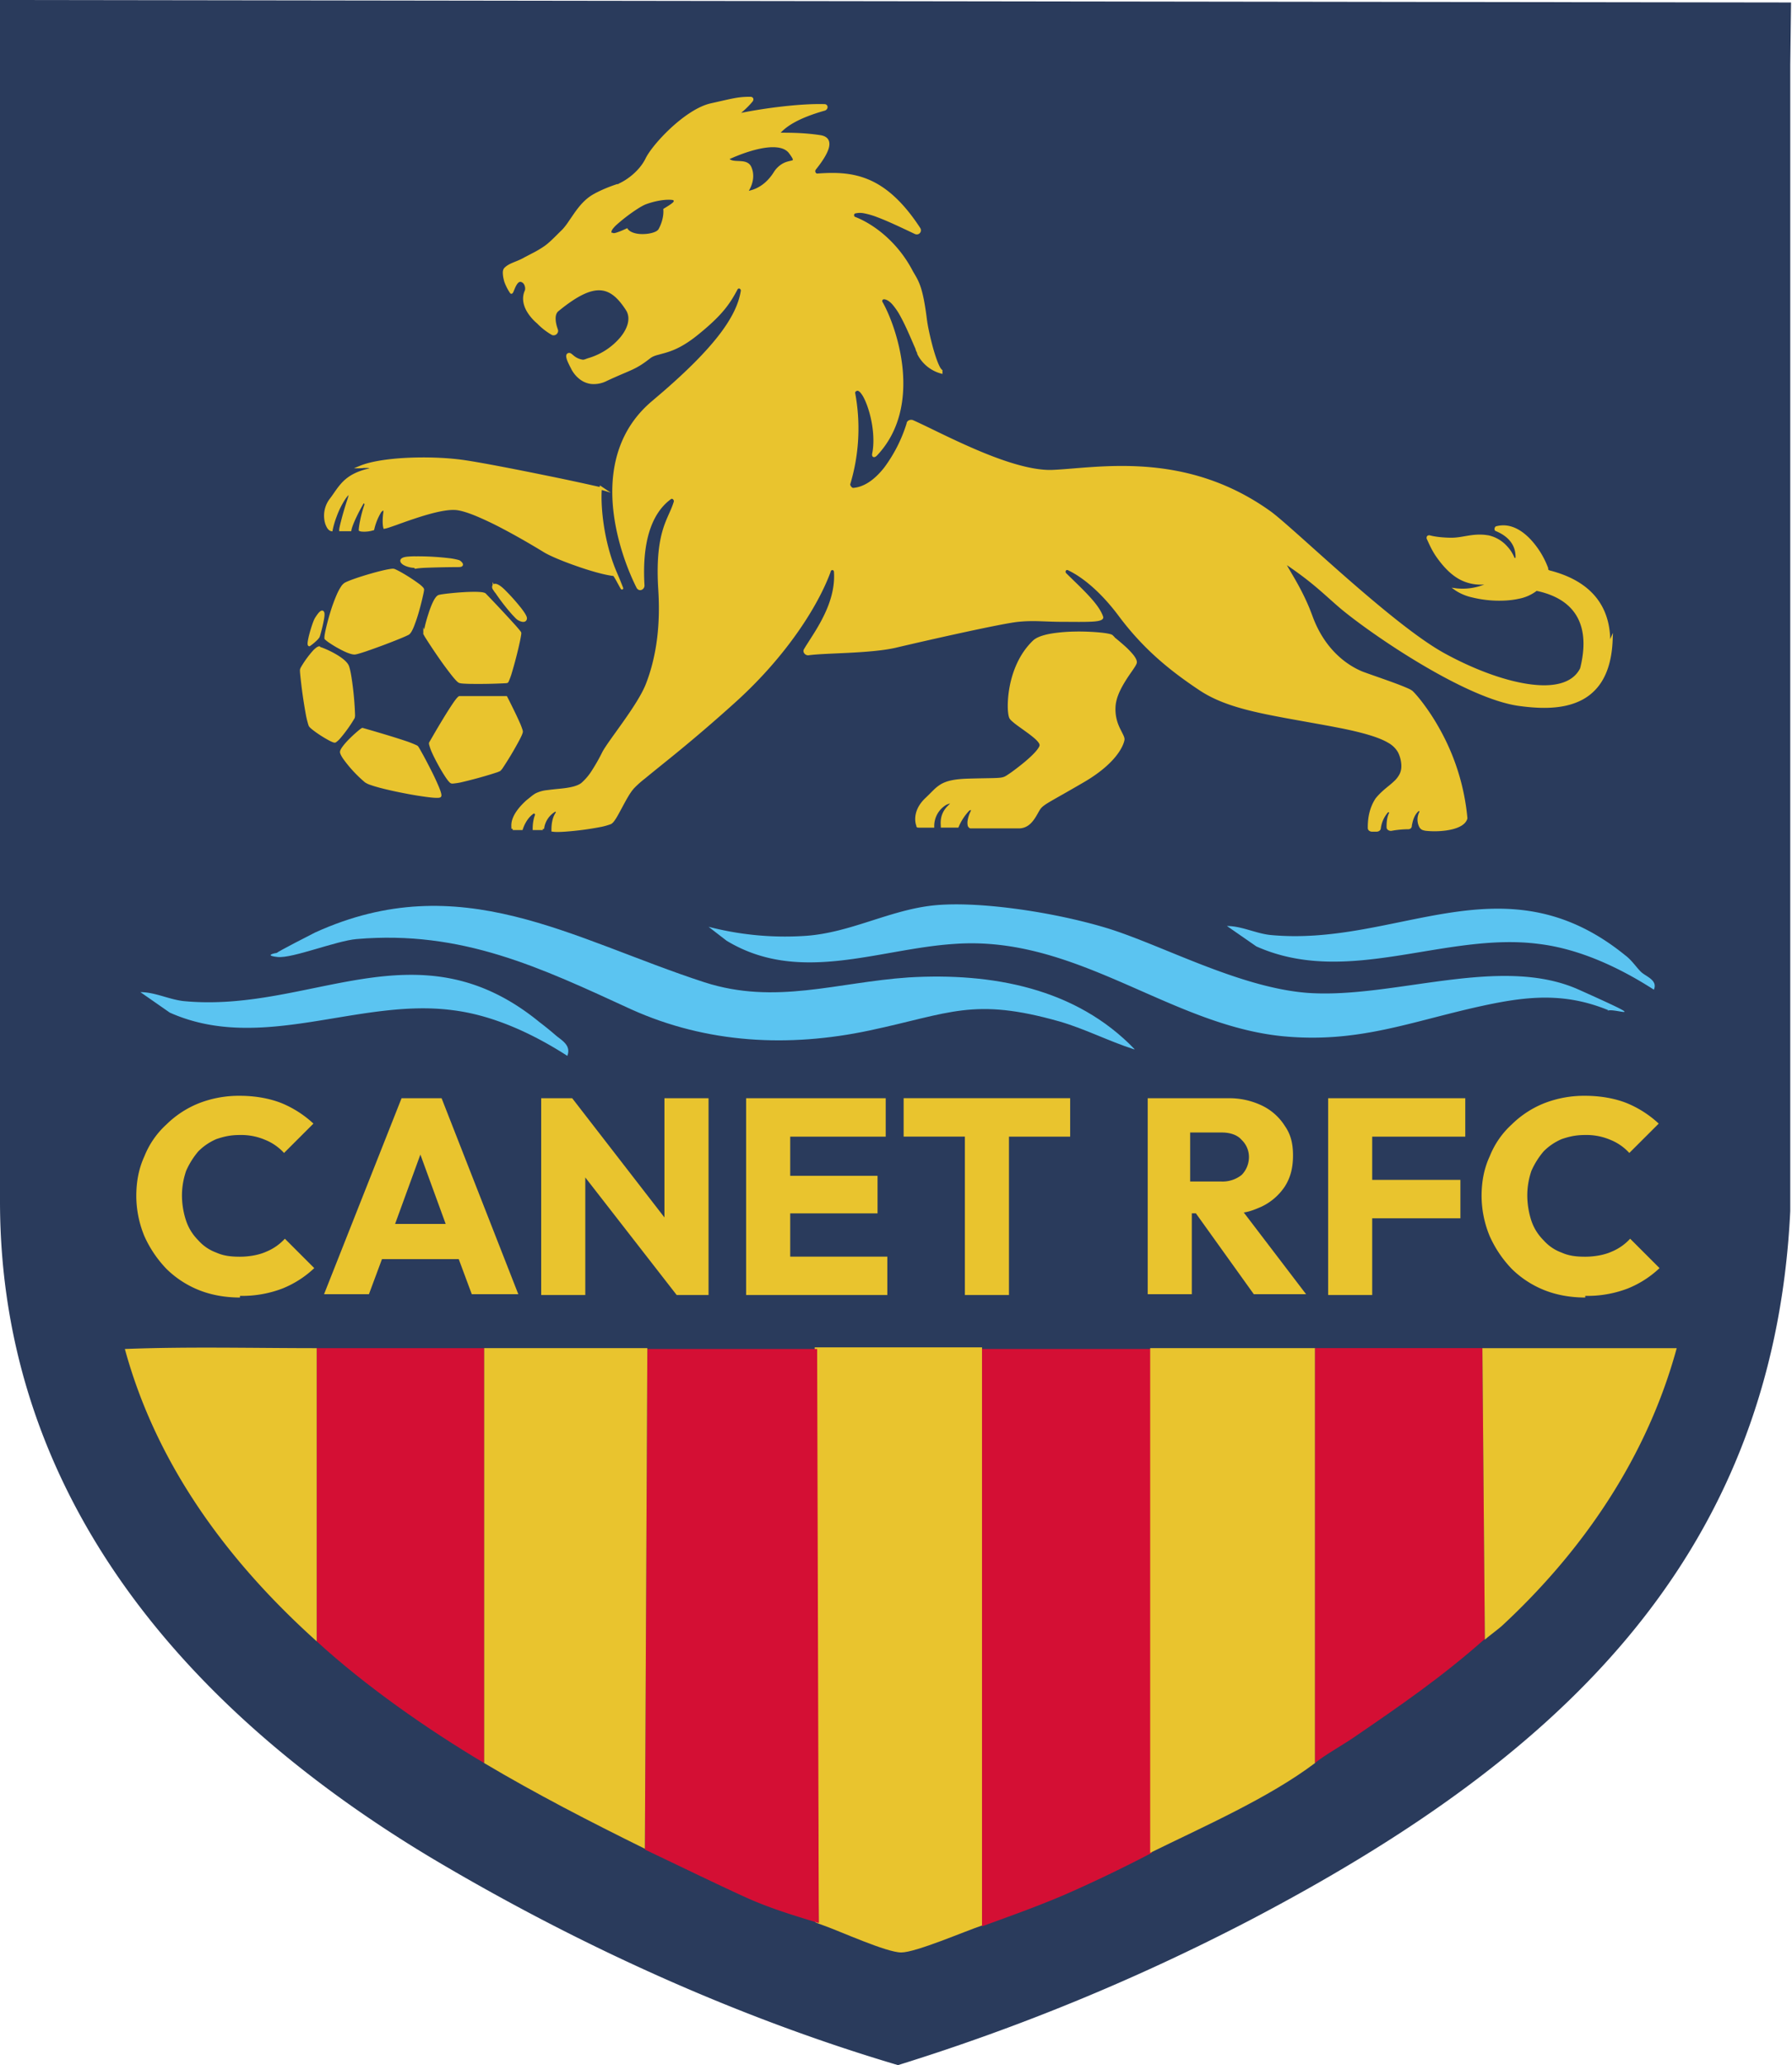 <svg xmlns="http://www.w3.org/2000/svg" width="434" height="500" fill="none"><path fill="#2A3B5C" d="M433.77.6 0 0v290.83c0 72.16 46.07 123.96 104.39 158.95 35.2 20.96 73.74 38.56 113.09 50.22a515.58 515.58 0 0 0 85.8-35.39c71.18-37.37 126.14-85.21 130.3-171.41V15.62l.19-15.03Z"/><path fill="#5BC4F1" d="M274.62 254.05c-6.13-1.98-11.87-4.95-18-6.73-20.95-5.93-26.49-1.97-46.06 2.18-19.57 4.15-39.34 3.16-57.73-5.14-21.95-10.09-40.93-19.18-66.43-17-4.94.4-15.62 4.74-19.18 4.34-3.56-.39-.4-.98-.2-.98.4-.4 8.1-4.35 9.3-4.95 35.19-16.01 62.08 1.59 94.3 12.06 17.2 5.54 32.03 0 49.43-1.18 20.16-1.19 40.53 2.57 54.76 17.4h-.2Z"/><path fill="#5BC4F1" d="M389.47 244.56c-10.67-4.35-19.77-3.36-30.64-.99-17.2 3.76-29.85 9.1-48.24 7.31-27.48-2.76-49.82-24.51-79.48-22.34-18.39 1.19-37.56 9.89-55.16-.79l-4.35-3.36a73.89 73.89 0 0 0 23.73 2.18c10.67-.8 19.96-6.13 30.44-7.32 10.48-1.18 28.67 1.39 41.92 5.34 13.24 3.95 32.42 14.63 49.23 15.82 20.75 1.38 46.46-9.3 65.44-.8 18.98 8.5 8.1 4.16 6.92 5.15l.2-.2Z"/><path fill="#E9C42E" d="M104.19 179.9s6.32-11.06 7.11-11.06h11.27s3.76 7.31 3.76 8.3c0 .99-4.75 8.9-5.34 9.3-.6.39-10.67 3.35-11.66 2.96-1-.4-5.34-8.3-5.14-9.5Z"/><path fill="#E9C42E" d="M126 176.95a17.38 17.38 0 0 0-.53-1.42c-.34-.81-.81-1.82-1.28-2.8a179.64 179.64 0 0 0-1.71-3.45l-.08-.15h-11.04c-.02 0-.03.02-.06.04l-.3.32c-.23.3-.54.72-.89 1.23a95.14 95.14 0 0 0-2.4 3.8 260.07 260.07 0 0 0-2.99 5.05l-.2.35c0 .03-.02.04-.03.06l.01.17.1.4c.1.31.25.7.45 1.16a40.7 40.7 0 0 0 3.29 6.03 12.04 12.04 0 0 0 .97 1.27c.08.08.12.1.13.1l.05.01.13.01.44-.03c.36-.04.83-.13 1.37-.24a109.65 109.65 0 0 0 8.84-2.46 9.6 9.6 0 0 0 .56-.22l.1-.1.23-.3a78.5 78.5 0 0 0 4.16-6.97 17.52 17.52 0 0 0 .68-1.5l.04-.18c0-.02 0-.08-.03-.18Zm.63.18c0 .11-.03.24-.06.35l-.16.44c-.14.32-.33.72-.56 1.16a81 81 0 0 1-4.21 7.05 5.95 5.95 0 0 1-.48.54 11.97 11.97 0 0 1-.7.3l-1.3.42a109.47 109.47 0 0 1-7.6 2.05 16.97 16.97 0 0 1-1.94.28 1.1 1.1 0 0 1-.4-.06 1.07 1.07 0 0 1-.31-.21l-.32-.34c-.22-.27-.48-.63-.75-1.04a41.2 41.2 0 0 1-1.78-2.99c-.6-1.09-1.16-2.2-1.56-3.13a12.35 12.35 0 0 1-.58-1.7 1.25 1.25 0 0 1-.02-.4v-.05l.04-.05.07-.12.2-.35.73-1.26c.6-1.04 1.42-2.43 2.26-3.81.84-1.39 1.71-2.77 2.42-3.82.35-.52.67-.96.93-1.27a3.8 3.8 0 0 1 .52-.52.47.47 0 0 1 .24-.07h11.45l.08.16.05.09.12.23a237.5 237.5 0 0 1 1.72 3.47c.47.98.94 1.99 1.3 2.82a18.3 18.3 0 0 1 .55 1.5c.03.12.05.23.05.33ZM87.77 176.55s12.66 3.56 13.25 4.35c.6.79 6.13 11.07 5.54 11.86-.6.79-16.22-2.18-18-3.56-1.78-1.38-5.93-5.93-5.93-7.12 0-1.18 4.35-5.14 5.14-5.53Z"/><path fill="#E9C42E" d="M87.86 176.25h.04c.02.02.06.03.1.04l.4.11a400.47 400.47 0 0 1 5.87 1.73c1.62.5 3.26 1.02 4.54 1.46a26.46 26.46 0 0 1 2.11.86c.13.06.27.15.34.26.1.11.25.38.46.73l.77 1.38c.6 1.09 1.32 2.48 2.02 3.86a61.4 61.4 0 0 1 1.8 3.88c.22.54.4 1.03.5 1.4.05.2.08.36.1.51 0 .13 0 .31-.11.46a.5.5 0 0 1-.23.16l-.24.06a4 4 0 0 1-.64.02c-.5 0-1.18-.06-1.97-.16a85.33 85.33 0 0 1-5.76-.94c-2.1-.4-4.25-.88-5.99-1.34-.86-.23-1.63-.46-2.24-.68a5.3 5.3 0 0 1-1.34-.63 31.33 31.33 0 0 1-5.32-5.76c-.21-.32-.39-.61-.51-.87-.12-.25-.22-.5-.22-.72 0-.22.1-.47.23-.7.13-.24.31-.51.53-.79.43-.56 1-1.19 1.6-1.78a32.45 32.45 0 0 1 2.45-2.2c.2-.15.37-.27.5-.33l.1-.05.11.03Zm-4.92 5.82c0 .08.04.23.15.46.1.22.27.5.47.8a30.9 30.9 0 0 0 5.19 5.63c.18.13.58.32 1.18.53.59.21 1.34.43 2.2.66a92.48 92.48 0 0 0 11.66 2.28c.78.09 1.44.14 1.9.15.25 0 .43 0 .55-.02l.07-.02v-.03c0-.09-.03-.22-.08-.39-.09-.34-.25-.8-.47-1.34a61.01 61.01 0 0 0-1.78-3.83 126.55 126.55 0 0 0-2.78-5.21c-.2-.37-.35-.6-.41-.68l-.15-.1a25.43 25.43 0 0 0-2.03-.81c-1.26-.44-2.9-.96-4.51-1.45a322.24 322.24 0 0 0-5.85-1.72l-.4-.12h-.03a16.61 16.61 0 0 0-.98.77c-.51.44-1.13 1-1.72 1.59a19.3 19.3 0 0 0-1.55 1.72c-.2.27-.37.5-.48.71-.11.21-.15.35-.15.42ZM77.5 156.97c.6 0 5.93 2.37 6.72 4.35.8 1.98 1.78 11.67 1.39 12.46-.4.79-3.76 5.73-4.55 5.73s-5.14-2.77-5.93-3.76c-.8-.99-2.37-12.85-2.18-13.64.2-.79 3.17-5.14 4.35-5.34l.2.2Z"/><path fill="#E9C42E" d="m77.51 156.56.14.14h.09l.28.1a22.96 22.96 0 0 1 2.91 1.35c.77.42 1.54.91 2.18 1.42.63.51 1.16 1.07 1.39 1.64.21.53.43 1.54.62 2.73a74.56 74.56 0 0 1 .87 9.16c0 .18-.01.34-.03.46a1.1 1.1 0 0 1-.09.35 34.5 34.5 0 0 1-3.6 5.01 5.95 5.95 0 0 1-.9.8.7.7 0 0 1-.3.09c-.17 0-.37-.07-.57-.15a8.3 8.3 0 0 1-.73-.34A29.58 29.58 0 0 1 76.1 177c-.53-.4-.98-.77-1.2-1.05-.08-.1-.15-.24-.2-.39a23.48 23.48 0 0 1-.56-2.18 119.33 119.33 0 0 1-1.47-10.47l-.03-.52c0-.12 0-.25.03-.34.03-.14.11-.32.22-.52a24.6 24.6 0 0 1 3.05-4.16c.23-.22.46-.42.67-.58.2-.15.43-.27.65-.3l.15-.03.1.11Zm-.29.55a4.96 4.96 0 0 0-.86.68 16.1 16.1 0 0 0-1.36 1.6 24.34 24.34 0 0 0-1.59 2.4 2.13 2.13 0 0 0-.17.44v.15l.01.48a118.67 118.67 0 0 0 1.47 10.4 23.1 23.1 0 0 0 .53 2.08c.05.13.1.2.11.22.17.22.57.56 1.1.96a28.67 28.67 0 0 0 3.59 2.28c.26.13.49.24.67.31.2.08.3.1.34.1l.04-.02.18-.13c.15-.12.34-.3.55-.54a34.49 34.49 0 0 0 3.51-4.88l.01-.03.02-.12.03-.4c0-.34 0-.78-.03-1.3a73.79 73.79 0 0 0-.84-7.75c-.19-1.2-.4-2.15-.58-2.61-.17-.42-.6-.9-1.21-1.4-.6-.48-1.35-.95-2.1-1.37a22.48 22.48 0 0 0-2.8-1.3 3.51 3.51 0 0 0-.34-.1h-.12l-.16-.15ZM74.94 156.18c-.6 0 .98-5.34 1.58-6.33.59-.99 1.58-2.37 1.78-1.38.2.98-1 5.33-1.19 5.73-.2.4-1.78 1.78-2.17 1.98Z"/><path fill="#E9C42E" d="M77.99 147.83c.16 0 .3.05.4.18.1.1.15.25.18.4.03.16.03.37.02.59-.01.22-.05.49-.09.77a40.56 40.56 0 0 1-1 4.2c-.06.15-.1.29-.14.36a5.09 5.09 0 0 1-.42.52 13.2 13.2 0 0 1-1.89 1.59l-.06.03h-.07a.4.4 0 0 1-.35-.22.74.74 0 0 1-.07-.28c-.02-.18 0-.42.04-.69.08-.53.24-1.24.44-1.98.2-.73.44-1.5.66-2.15.22-.63.44-1.18.6-1.45.3-.5.72-1.12 1.09-1.5.1-.09.2-.18.3-.24.1-.06.22-.13.36-.13Zm-.04.63c-.06.03-.12.09-.2.16-.32.32-.7.89-1 1.38-.12.22-.33.7-.55 1.35-.22.63-.45 1.39-.65 2.11a17.34 17.34 0 0 0-.46 2.24l.12-.1a15.3 15.3 0 0 0 1.52-1.4.96.96 0 0 0 .1-.13l.1-.28.18-.6a40 40 0 0 0 .8-3.51c.05-.28.07-.52.09-.72.01-.2 0-.35-.01-.44 0-.03-.02-.05-.03-.07h-.01ZM78.89 154.6c-.4-.4 2.57-12.06 4.74-13.25 2.18-1.19 10.68-3.56 11.67-3.36.99.2 7.11 3.95 7.11 4.74 0 .8-2.17 9.89-3.55 10.68-1.39.79-11.27 4.55-12.86 4.74-1.58.2-6.32-2.76-7.11-3.55Z"/><path fill="#E9C42E" d="M95.36 137.7c.16.04.4.13.65.26.27.12.6.3.96.49a43.51 43.51 0 0 1 4.66 3.01c.3.24.55.46.73.65.1.1.18.2.24.29.05.09.11.2.11.34 0 .13-.04.4-.1.71a66.43 66.43 0 0 1-1.17 4.71 37 37 0 0 1-1.17 3.48c-.2.5-.4.93-.6 1.27-.2.33-.42.62-.67.77-.36.2-1.26.6-2.4 1.06a158.02 158.02 0 0 1-8.02 2.99c-1.16.39-2.1.67-2.54.73-.24.03-.53 0-.83-.07-.3-.07-.63-.18-.98-.31-.7-.27-1.48-.66-2.22-1.07-.75-.4-1.48-.85-2.06-1.24a9.65 9.65 0 0 1-1.27-.96.42.42 0 0 1-.11-.23 3.96 3.96 0 0 1 .03-.65c.04-.37.14-.87.27-1.46.26-1.18.66-2.72 1.14-4.28a38.94 38.94 0 0 1 1.64-4.44c.29-.64.6-1.21.9-1.66a3 3 0 0 1 .94-1c1.12-.6 3.82-1.5 6.34-2.22 1.26-.36 2.5-.68 3.47-.89a18.38 18.38 0 0 1 1.71-.29l.35.01Zm-.72.63c-.32.04-.73.12-1.21.23-.97.21-2.18.52-3.44.88-2.53.72-5.16 1.6-6.21 2.18-.21.11-.46.37-.74.8-.28.41-.57.95-.85 1.57a38.4 38.4 0 0 0-1.61 4.37 54.68 54.68 0 0 0-1.13 4.24 18.13 18.13 0 0 0-.3 1.8v.04c.2.18.6.48 1.13.83.57.38 1.28.82 2.01 1.22.74.4 1.5.78 2.15 1.03.33.13.64.23.9.29.27.06.48.07.63.06.36-.05 1.24-.3 2.42-.7a129.14 129.14 0 0 0 7.99-2.98c1.15-.47 2-.84 2.33-1.03.1-.06.25-.23.44-.55.18-.3.37-.71.57-1.2.4-.96.8-2.18 1.15-3.41a65.9 65.9 0 0 0 1.16-4.66 5.28 5.28 0 0 0 .07-.62 6.73 6.73 0 0 0-.84-.8 43.06 43.06 0 0 0-5.5-3.43 2.83 2.83 0 0 0-.52-.2 4.95 4.95 0 0 0-.6.04ZM102.8 153.61c0-.79 1.98-8.9 3.56-9.29 1.58-.4 10.28-1.19 11.08-.4.79.8 8.3 8.7 8.5 9.3.2.59-2.57 11.66-3.17 11.86-.59.2-10.28.4-11.46 0-1.19-.4-8.11-10.68-8.5-11.67v.2Z"/><path fill="#E9C42E" d="M115.61 143.3c.48.02.91.05 1.25.1l.44.11c.13.05.26.1.35.2a322.4 322.4 0 0 1 7.22 7.72 40.96 40.96 0 0 1 1.2 1.42 2.06 2.06 0 0 1 .16.27.6.6 0 0 1 .02.18v.17a29.63 29.63 0 0 1-.34 1.89 105 105 0 0 1-2.07 7.95 18.24 18.24 0 0 1-.67 1.76.96.96 0 0 1-.1.15c-.03.04-.1.1-.2.14l-.27.05a125.83 125.83 0 0 1-9.09.16c-.54-.02-1.02-.04-1.41-.07a4.41 4.41 0 0 1-.88-.14 1.3 1.3 0 0 1-.38-.24c-.13-.1-.28-.25-.43-.41a21.2 21.2 0 0 1-1.1-1.3 84.74 84.74 0 0 1-2.79-3.77 139.57 139.57 0 0 1-3.53-5.3c-.19-.3-.33-.56-.4-.73h-.07v-1.74l.21.53.13-.59c.2-.88.5-1.99.86-3.08.34-1.1.75-2.19 1.16-3.03.21-.43.43-.8.65-1.08.22-.28.47-.51.77-.59.82-.2 3.42-.5 5.89-.65a39.6 39.6 0 0 1 3.42-.08Zm-.02.6c-.94-.04-2.14 0-3.37.07-2.47.15-5.02.45-5.78.64-.1.02-.25.13-.44.37a5.6 5.6 0 0 0-.59.98c-.4.8-.78 1.87-1.13 2.95a44.68 44.68 0 0 0-1.15 4.48l.37.64a142.08 142.08 0 0 0 3.51 5.27 86.2 86.2 0 0 0 2.76 3.74 20.44 20.44 0 0 0 1.45 1.63c.1.09.17.12.19.13.1.03.36.07.74.1.37.04.84.06 1.38.08a124.13 124.13 0 0 0 8.61-.12l.4-.04.1-.01.02-.04a17.38 17.38 0 0 0 .61-1.64 103.63 103.63 0 0 0 2.33-9.3 5.34 5.34 0 0 0 .06-.52v-.02a322.32 322.32 0 0 0-8.42-9.16l-.03-.01a2.24 2.24 0 0 0-.45-.12c-.3-.06-.7-.1-1.17-.1ZM100.43 137.2c-1.98 0-4.35-1.38-2.57-1.97 1.78-.6 12.46 0 13.45.79.98.79.4.98-.2.98-.6 0-8.7 0-10.48.4l-.2-.2Z"/><path fill="#E9C42E" d="M100.57 134.7a64.48 64.48 0 0 1 8.5.48 16.67 16.67 0 0 1 2.04.41c.14.05.28.11.38.2.26.2.44.39.54.57.11.18.15.4.02.61a.74.74 0 0 1-.45.28c-.16.04-.33.05-.5.05a246.66 246.66 0 0 0-8.15.17c-1.02.05-1.84.13-2.26.22l-.16.03-.23-.23c-1-.03-2.09-.37-2.73-.8a1.93 1.93 0 0 1-.43-.4.85.85 0 0 1-.2-.5c0-.43.37-.7.83-.85a5.2 5.2 0 0 1 1.12-.18 23.8 23.8 0 0 1 1.68-.07Zm0 .58c-.62.01-1.18.03-1.64.07-.46.04-.79.1-.97.16-.2.06-.32.13-.38.19-.05.05-.05.07-.05.08 0 .02.01.07.08.15.06.08.16.17.3.26.56.38 1.59.72 2.52.72h.13l.08.08.09.1c.5-.1 1.28-.17 2.19-.22 1.02-.05 2.22-.09 3.39-.11 2.32-.05 4.5-.05 4.8-.05.13 0 .25-.01.35-.04l.06-.02-.13-.16a2.83 2.83 0 0 0-.27-.24 4.4 4.4 0 0 0-.67-.23c-.38-.09-.87-.17-1.45-.25a64.76 64.76 0 0 0-8.42-.49ZM119.6 142.53c-.39-.6 0-1.97 2.58.6 2.57 2.57 5.14 5.73 5.14 6.52 0 .79-.8.79-1.78.2-.99-.6-5.34-6.13-5.93-7.52v.2Z"/><path fill="#E9C42E" d="M127.02 149.66a.85.85 0 0 0-.09-.28 4.83 4.83 0 0 0-.3-.56c-.28-.43-.67-.97-1.15-1.57a48.88 48.88 0 0 0-3.51-3.9c-.63-.64-1.12-1.01-1.48-1.22-.37-.2-.56-.21-.63-.2-.03.01-.06.03-.07.09l.09.2c.13.32.5.9 1.01 1.63a55.76 55.76 0 0 0 4.34 5.36 3 3 0 0 0 .46.4c.48.28.86.39 1.09.37.1 0 .15-.04.18-.07.02-.03.06-.1.06-.25Zm.6 0c0 .24-.07.47-.22.64a.83.83 0 0 1-.58.27c-.41.03-.92-.15-1.43-.46a3.5 3.5 0 0 1-.57-.48l-.76-.8a50.89 50.89 0 0 1-4.16-5.38v.07l-.54-.81a1.1 1.1 0 0 1-.17-.72.79.79 0 0 1 .12-.34v-.75l.23.53c.05-.02.1-.05.16-.06.3-.08.67.01 1.08.25.43.24.96.65 1.6 1.3a49.5 49.5 0 0 1 3.56 3.96c.49.6.9 1.17 1.19 1.63.14.23.26.44.34.63.08.17.14.35.14.52Z"/><path fill="#5BC4F1" d="M393.63 231.31c1.58 1.19 2.57 2.77 3.76 3.96 1.18 1.18 4.15 1.97 3.16 4.35-8.3-5.34-18-9.89-27.88-11.08-22.73-2.96-46.26 10.48-68.4.6l-7.12-4.94c3.56 0 6.92 1.78 10.48 2.17 30.84 2.97 56.54-18.98 86 4.94ZM130.48 247.34a76.25 76.25 0 0 1 4.15 3.36c1.39 1.18 3.76 2.37 2.77 4.94-8.3-5.34-18-9.88-27.88-11.07-22.73-2.97-46.26 10.48-68.4.6L34 240.21c3.56 0 6.92 1.78 10.48 2.17 30.84 2.97 56.54-18.98 86 4.95Z"/><path fill="#E9C42E" d="M237.84 326.42v139.77c-4.16 1.39-16.02 6.53-19.58 6.53-3.56 0-14.83-5.14-18.78-6.53-3.95-1.38-1.19-.79-1.19-.79l-.98-139.18h40.53v.2Z"/><path fill="#D40F34" d="m197.9 326.41.4 139.19c-6.53-1.98-12.46-3.76-18.78-6.72-7.32-3.36-15.42-7.32-23.33-11.07l.6-121.2h41.11v-.2ZM278.96 326.41V448.6A342.06 342.06 0 0 1 258 458.68c-6.92 2.96-13.64 5.34-20.16 7.71V326.61h41.12v-.2Z"/><path fill="#E9C42E" d="M318.5 326.41v100.44c-11.27 8.5-27.09 15.42-39.94 21.75V326.4h39.94ZM156.78 326.41l-.6 121.2c-13.24-6.53-26.3-13.25-38.95-20.76V326.4h39.55Z"/><path fill="#D40F34" d="M117.23 326.41v100.44c-13.64-8.1-28.66-18.59-40.53-29.46v-70.98h40.53ZM359.02 326.41l.6 70.39c-10.48 9.29-20.57 16.21-31.84 23.92-1.97 1.38-7.5 4.55-9.29 6.13V326.4h40.53Z"/><path fill="#E9C42E" d="M76.7 326.41v70.98c-21.35-19.18-38.75-42.51-46.46-70.78 15.42-.6 31.04-.2 46.46-.2ZM359.02 326.41h47.06c-7.12 26.1-22.34 48.64-42.11 67.03-.8.79-3.76 2.96-4.35 3.56l-.6-70.39v-.2ZM58.12 314.15c-3.56 0-6.92-.6-9.89-1.78a23.78 23.78 0 0 1-7.9-5.14 27.82 27.82 0 0 1-5.35-7.91 25.66 25.66 0 0 1-1.97-9.69c0-3.56.6-6.72 1.97-9.69a20.83 20.83 0 0 1 5.34-7.7 23.76 23.76 0 0 1 7.91-5.15 26.65 26.65 0 0 1 9.89-1.78c3.56 0 7.11.6 10.08 1.78a25.76 25.76 0 0 1 7.71 4.95l-7.12 7.11a12.53 12.53 0 0 0-4.54-3.16 14.74 14.74 0 0 0-6.13-1.19c-2.38 0-3.96.4-5.74 1-1.78.78-3.16 1.77-4.35 2.96a19.24 19.24 0 0 0-2.96 4.74c-.6 1.78-1 3.76-1 5.93 0 2.18.4 4.35 1 6.13.6 1.78 1.58 3.36 2.96 4.75a10.7 10.7 0 0 0 4.35 2.96c1.78.8 3.56 1 5.74 1 2.17 0 4.54-.4 6.32-1.2a12.53 12.53 0 0 0 4.55-3.16l7.12 7.12a24.49 24.49 0 0 1-7.71 4.94 27.3 27.3 0 0 1-10.28 1.78v.4ZM106.95 265.9h-9.7l-18.77 47.45h10.87l3.16-8.5h18.59l3.16 8.5h11.27l-18.58-47.45Zm-11.27 30.45 6.13-16.81 6.13 16.8H95.67ZM171.6 265.9v47.65h-7.71l-22.14-28.47v28.47h-10.68V265.9h7.51l22.34 28.86V265.9h10.68ZM214.9 304.25v9.3h-34.2V265.9h33.81v9.3h-23.13v9.48h21.15v9.1h-21.15v10.47h23.53ZM259.18 265.9v9.3h-14.82v38.35h-10.68v-38.36h-14.83v-9.3h40.33ZM301.1 293.58c1.57-.2 2.96-.8 4.34-1.39a13.96 13.96 0 0 0 5.74-4.94c1.38-2.17 1.97-4.55 1.97-7.51 0-2.97-.59-5.14-1.97-7.12a13.42 13.42 0 0 0-5.54-4.94 18.35 18.35 0 0 0-8.3-1.78h-19.38v47.45h10.68v-19.58h.99l14.03 19.58h12.66l-15.23-19.97v.2Zm-12.66-19.38h7.51c1.98 0 3.76.6 4.75 1.78a5.7 5.7 0 0 1 1.78 4.15c0 1.58-.6 3.17-1.78 4.35a7.4 7.4 0 0 1-4.94 1.58h-7.52V274.2h.2ZM332.33 275.2v10.47h21.36v9.3h-21.36v18.58h-10.67V265.9h33.21v9.3h-22.54ZM383.93 314.15c-3.56 0-6.92-.6-9.89-1.78a23.78 23.78 0 0 1-7.9-5.14 27.84 27.84 0 0 1-5.34-7.91 25.67 25.67 0 0 1-1.98-9.69c0-3.56.6-6.72 1.98-9.69a20.85 20.85 0 0 1 5.33-7.7 23.77 23.77 0 0 1 7.91-5.15 26.64 26.64 0 0 1 9.89-1.78c3.56 0 7.12.6 10.08 1.78a25.77 25.77 0 0 1 7.71 4.95l-7.12 7.11a12.53 12.53 0 0 0-4.54-3.16 14.73 14.73 0 0 0-6.13-1.19c-2.37 0-3.95.4-5.73 1-1.78.78-3.17 1.77-4.35 2.96a19.25 19.25 0 0 0-2.97 4.74c-.6 1.78-.99 3.76-.99 5.93 0 2.18.4 4.35.99 6.13.6 1.78 1.58 3.36 2.97 4.75a10.7 10.7 0 0 0 4.35 2.96c1.78.8 3.55 1 5.73 1 2.17 0 4.55-.4 6.33-1.2a12.53 12.53 0 0 0 4.54-3.16l7.12 7.12a24.48 24.48 0 0 1-7.71 4.94 27.3 27.3 0 0 1-10.28 1.78v.4ZM145.51 118.02c-.4 2.77 0 12.26 3.56 20.56 3.56 8.3 0 .6-.4.6-4.74-.6-14.23-4.15-16.8-5.74-2.57-1.58-16.6-10.08-21.75-10.28-5.14-.2-15.42 4.35-17 4.55-.2-.79-.2-2.17 0-3.56.2-1.38-.6-.79-.99-.4a14.34 14.34 0 0 0-1.78 4.36c-1.19.4-2.77.4-3.16.2 0-.6.4-3.37 1.38-6.14 0-.59-.6-.79-.79-.4-1.38 2.38-2.77 5.35-2.96 6.53h-2.38c0-.59 1-4.35 1.98-7.31.99-2.97-.6-.99-.99-.4a24.16 24.16 0 0 0-3.16 7.71c-1.19-.2-2.57-4.15-.2-7.31 2.37-3.16 3.36-5.93 9.49-7.32 6.13-1.38.4-.59 0-.59-.6-.2-2.17 0-2.37 0 5.14-2.17 17.2-2.57 25.3-1.38 8.11 1.18 31.64 6.13 33.61 6.72l-.59-.4Z"/><path fill="#E9C42E" d="M98.71 110.84c4.69-.22 9.75-.03 13.83.57 4.06.6 11.97 2.13 19.11 3.59a576.3 576.3 0 0 1 13.58 2.9l.05-.38.4.26.59.4 1.65 1.1-1.9-.57-.28-.07c-.12 1.53-.07 4.27.36 7.56.5 3.73 1.48 8.15 3.24 12.27a93.9 93.9 0 0 1 1.59 3.88.33.33 0 0 1 0 .16.3.3 0 0 1-.1.16c-.17.14-.34.03-.36.02l-.08-.06-.13-.2-.16-.28-.96-1.75a12.66 12.66 0 0 0-.58-.94c-2.4-.3-5.95-1.34-9.2-2.5-3.3-1.15-6.33-2.45-7.65-3.26-1.28-.79-5.43-3.3-9.89-5.65a79.46 79.46 0 0 0-6.6-3.14c-2.08-.85-3.88-1.4-5.11-1.44-1.25-.05-2.82.19-4.52.59-1.7.4-3.51.95-5.21 1.52-1.7.56-3.3 1.14-4.56 1.6l-1.64.56c-.44.14-.8.24-1.03.27l-.26.03-.06-.25c-.21-.85-.2-2.27 0-3.67.03-.29.02-.44 0-.52a.92.92 0 0 0-.18.1l-.29.25a14.05 14.05 0 0 0-1.72 4.22l-.03.17-.17.05a7.48 7.48 0 0 1-2.79.32 1.83 1.83 0 0 1-.6-.14l-.16-.08v-.18c0-.33.1-1.2.33-2.3.22-1.11.56-2.48 1.05-3.86-.01-.17-.1-.25-.14-.27a.08.08 0 0 0-.05 0s-.02 0-.03.04l-.01.02a44 44 0 0 0-1.92 3.68c-.54 1.19-.92 2.19-1.01 2.74l-.05.25h-2.91v-.3c0-.1.01-.25.04-.42l.13-.62c.11-.49.27-1.1.45-1.8.37-1.4.87-3.08 1.37-4.57.12-.36.2-.65.25-.86l.03-.17c-.1.08-.2.2-.3.32-.18.21-.35.44-.44.58a20.35 20.35 0 0 0-2.15 4.3 21.1 21.1 0 0 0-.97 3.29l-.05.3-.3-.06c-.42-.07-.8-.45-1.06-.92a5.25 5.25 0 0 1-.6-1.87 6.75 6.75 0 0 1 1.28-5c.6-.78 1.09-1.53 1.62-2.27.53-.73 1.08-1.43 1.75-2.08 1.36-1.3 3.19-2.37 6.3-3.07h.03-.02l-.05-.02a2 2 0 0 0-.5-.07h-.72l-.66.06-.4.02h-1.46l1.35-.56c2.62-1.11 6.97-1.76 11.64-1.98Zm13.74 1.16a75.13 75.13 0 0 0-13.7-.57c-3.66.17-7.05.6-9.57 1.3.15 0 .3.02.41.06h.08l.22-.03.67-.07a24.54 24.54 0 0 1 1.69-.12h.1c.04.01.09.02.14.05.03.02.18.1.18.3 0 .07-.04.13-.06.17a.4.4 0 0 1-.07.07.92.92 0 0 1-.24.12c-.34.13-1.15.34-2.67.69-3.03.68-4.76 1.7-6.02 2.92a14.2 14.2 0 0 0-1.68 2c-.51.7-1.03 1.5-1.62 2.28a6.15 6.15 0 0 0-1.18 4.55c.1.68.3 1.25.53 1.66.14.23.27.4.4.5.15-.7.47-1.8.92-3.01.55-1.47 1.3-3.13 2.2-4.44l.48-.63c.2-.22.42-.46.63-.59a.73.73 0 0 1 .19-.08.45.45 0 0 1 .27 0c.22.09.27.31.28.45.01.15-.01.35-.06.59-.06.24-.14.54-.27.92a83.02 83.02 0 0 0-1.8 6.3l-.12.6v.02h1.8c.15-.64.52-1.6 1-2.64.41-.9.9-1.88 1.42-2.81l.52-.92a.65.65 0 0 1 .37-.32.66.66 0 0 1 .48.02c.3.13.5.44.5.84v.05l-.02.05a28 28 0 0 0-1.35 5.81c.05.01.12.03.21.03.2.02.46.03.75.02a7.05 7.05 0 0 0 1.64-.27c.23-1.04.83-2.74 1.78-4.27l.02-.02.02-.03c.1-.1.24-.23.39-.33.13-.1.31-.2.5-.22.1-.01.22 0 .34.07.11.06.18.17.23.28.08.2.08.5.03.85-.17 1.2-.19 2.4-.06 3.16a58.98 58.98 0 0 0 2.27-.75c1.26-.44 2.86-1.03 4.57-1.6 1.71-.57 3.54-1.13 5.26-1.53 1.72-.4 3.36-.66 4.68-.6 1.34.05 3.23.63 5.3 1.48 2.1.86 4.43 2 6.67 3.17 4.48 2.35 8.64 4.88 9.92 5.67 1.26.77 4.25 2.05 7.53 3.2 3.29 1.17 6.82 2.2 9.16 2.5a.34.34 0 0 1 .2.07v.01l-.11-.27a48.14 48.14 0 0 1-3.29-12.44c-.44-3.37-.49-6.2-.35-7.78a564.4 564.4 0 0 0-13.62-2.91 442.62 442.62 0 0 0-19.09-3.58ZM269.06 154.01s6.53 4.95 5.94 6.53c-.6 1.58-4.95 6.13-5.14 10.67-.2 4.55 2.37 6.72 2.17 7.91-.2 1.19-1.78 5.34-9.49 9.89-7.71 4.54-9.69 5.33-10.68 6.52-.98 1.19-1.97 4.75-5.14 4.75h-11.66s-.2 0-.4-.4c-.2-.6 0-1.98.6-3.16.59-1.19-.4-1-.8-.6a13.35 13.35 0 0 0-2.56 3.96h-3.76c0-.6-.4-2.77 1.58-4.75s0-.99-.6-.79a6.24 6.24 0 0 0-3.16 5.54h-3.36c-.4 0-.4 0-.4-.2-.39-.99-.78-3.76 2.18-6.53 2.97-2.76 3.37-4.34 10.09-4.54 6.72-.2 7.9 0 9.1-.6 1.18-.59 8.69-6.12 8.5-7.9-.2-1.78-6.53-5.14-7.32-6.53-.8-1.38-1-12.25 5.73-18.58 3.56-2.97 18-1.98 18.78-1.19h-.2Z"/><path fill="#E9C42E" d="M260.91 152.9c2.09-.01 4.1.1 5.62.25.77.08 1.42.17 1.91.27.24.05.45.1.62.16.15.05.31.12.42.22l.5.5h-.05c.1.1.22.18.34.28.6.49 1.4 1.16 2.2 1.88a19 19 0 0 1 2.1 2.2c.26.36.49.7.62 1.03.13.3.2.65.09.95-.16.44-.57 1.05-1.06 1.76-.5.72-1.1 1.57-1.68 2.52-1.18 1.9-2.29 4.11-2.38 6.3-.1 2.21.48 3.85 1.06 5.08l.43.86.37.74c.2.43.38.87.31 1.27-.22 1.3-1.87 5.52-9.63 10.1-3.86 2.26-6.29 3.6-7.86 4.51-1.6.92-2.29 1.4-2.74 1.94-.23.27-.46.69-.75 1.2-.28.5-.6 1.07-1 1.6-.79 1.08-1.9 2.05-3.62 2.05H235.02a.4.4 0 0 1-.07-.02.66.66 0 0 1-.17-.08 1.16 1.16 0 0 1-.38-.46V200l-.01-.02a3.37 3.37 0 0 1-.01-1.5 7 7 0 0 1 .62-1.89c.13-.26.15-.4.15-.47a.86.86 0 0 0-.47.22 13.05 13.05 0 0 0-2.5 3.86l-.08.18h-4.25v-.3c0-.54-.41-2.87 1.67-4.95.24-.24.42-.43.55-.59l.02-.03-.23.08-.6.23a5.94 5.94 0 0 0-3 5.27v.3h-3.65l-.25-.01a.6.6 0 0 1-.23-.05.38.38 0 0 1-.2-.26v-.12c-.43-1.12-.77-3.98 2.26-6.8.74-.7 1.3-1.29 1.88-1.85a9.47 9.47 0 0 1 1.8-1.43c1.38-.8 3.22-1.25 6.6-1.35 3.37-.1 5.32-.1 6.62-.15 1.27-.05 1.81-.14 2.34-.41.28-.14.95-.58 1.82-1.21.86-.63 1.9-1.43 2.9-2.26 1-.84 1.94-1.7 2.62-2.47.34-.38.6-.73.78-1.03.19-.3.24-.52.22-.64-.01-.15-.1-.35-.28-.6a5.85 5.85 0 0 0-.74-.8c-.62-.56-1.44-1.19-2.29-1.8-.84-.62-1.73-1.23-2.44-1.77-.35-.27-.67-.53-.93-.77a3.07 3.07 0 0 1-.6-.67c-.12-.22-.22-.6-.29-1.04a13.1 13.1 0 0 1-.13-1.7c-.02-1.33.1-3.04.44-4.9.7-3.72 2.35-8.09 5.77-11.3l.02-.02c.95-.8 2.6-1.3 4.46-1.61a40.2 40.2 0 0 1 6.15-.46Zm0 .6a39.5 39.5 0 0 0-6.05.44c-1.85.31-3.35.8-4.18 1.48-3.3 3.1-4.9 7.33-5.59 10.98a24 24 0 0 0-.42 4.78c0 .64.06 1.2.12 1.62.07.44.15.71.22.83.08.14.23.31.48.54.24.22.54.46.9.73.7.53 1.56 1.13 2.42 1.75.85.62 1.7 1.26 2.35 1.86.32.3.6.6.81.89.2.28.36.58.4.87.03.32-.1.68-.3 1.01-.2.35-.5.73-.86 1.13-.7.8-1.68 1.68-2.68 2.52-1 .85-2.06 1.66-2.93 2.29-.87.63-1.58 1.1-1.9 1.26a5.9 5.9 0 0 1-2.6.48c-1.27.04-3.28.05-6.62.14-3.34.1-5.06.54-6.3 1.27-.63.37-1.15.81-1.7 1.35-.54.52-1.15 1.16-1.89 1.85-2.86 2.68-2.46 5.31-2.1 6.2l.12.01h3.07c.1-2.54 1.51-4.5 3.31-5.5l.02-.01.03-.01.61-.23a3 3 0 0 1 .72-.2h.2a.4.4 0 0 1 .22.14c.15.18.08.4.03.5-.06.13-.16.27-.3.44-.14.17-.33.38-.58.63a5.13 5.13 0 0 0-1.5 4.24h3.27c.44-1.04 1.4-2.72 2.55-3.87.13-.13.3-.23.48-.3a1 1 0 0 1 .56-.07.55.55 0 0 1 .44.5c.03.22-.06.5-.21.8a6.41 6.41 0 0 0-.57 1.73c-.1.54-.08.96-.02 1.2.08.14.15.2.17.2h11.62c1.45 0 2.4-.8 3.15-1.8.37-.5.68-1.04.96-1.54.27-.5.53-.97.8-1.29.54-.64 1.33-1.16 2.9-2.07 1.59-.92 4-2.25 7.86-4.52 7.66-4.52 9.17-8.6 9.35-9.68.03-.2-.05-.47-.27-.92l-.36-.72-.44-.88a11.02 11.02 0 0 1-1.12-5.35c.1-2.35 1.28-4.68 2.47-6.6.6-.95 1.21-1.82 1.7-2.53.5-.74.86-1.28 1-1.64.03-.09.03-.25-.09-.51-.1-.26-.3-.56-.55-.9a18.54 18.54 0 0 0-2.03-2.12 45.5 45.5 0 0 0-2.17-1.86l-.72-.58-.2-.16-.06-.04h-.01v-.01l-.21-.16-.37-.09c-.46-.09-1.1-.18-1.85-.26-1.5-.16-3.49-.26-5.55-.25Z"/><path fill="#FFEA29" d="M222.52 83.04c0 .11.05.25.16.46.1.18.23.44.23.72h-.6c0-.1-.05-.24-.16-.45-.09-.19-.23-.45-.23-.73h.6Z"/><path fill="#E9C42E" d="M390.28 154.8c-.6 17.2-13.65 17-22.34 15.82-13.05-1.78-35.79-17.4-43.1-23.53-4.16-3.55-6.53-6.12-13.25-10.67-1.78-.99 2.96 4.55 5.93 12.65 2.97 8.3 8.5 12.26 12.46 13.84 3.75 1.39 10.47 3.56 11.86 4.55 1.18.99 11.66 12.85 13.24 30.45v.2c-.79 3.16-9.09 3.16-10.47 2.56-1-.4-1.39-2.57-.6-3.95.2-.4-.2-.8-.59-.6-1.19 1-1.58 2.58-1.78 3.76 0 .4-.2.6-.6.6-1.38 0-3.16.2-4.15.4-.39 0-.79-.2-.79-.6 0-.8 0-2.18.6-3.36.2-.4-.4-.8-.8-.4a7.72 7.72 0 0 0-1.77 3.96c0 .4-.4.59-.8.59h-.98c-.4 0-.8-.2-.8-.6 0-1.18 0-4.15 1.79-6.91 2.76-3.56 6.72-4.35 6.32-8.7-.59-4.35-2.37-6.53-17.2-9.3-15.02-2.76-24.71-3.95-31.83-8.7-7.12-4.74-13.44-9.88-19.37-17.79-4.55-6.13-9.1-9.69-12.46-11.27-.79-.4-1.38.6-.79 1.19 3.36 3.36 7.9 7.31 8.9 10.48 0 .99-4.55.79-9.3.79-4.74 0-7.11-.4-11.07 0-3.95.4-22.34 4.55-29.85 6.33-6.33 1.38-17 1.18-20.96 1.78-.59 0-.99-.6-.79-1 2.18-3.75 7.91-10.87 7.32-18.97 0-.8-1.19-1-1.39 0-2.96 8.1-10.47 19.97-22.34 30.84-13.44 12.26-23.72 19.57-25.3 21.55-1.78 1.98-3.96 7.31-5.14 8.3-1 1-12.06 2.38-14.24 1.98 0-.8 0-2.77.99-4.15.2-.4-.2-1-.6-.6a5.86 5.86 0 0 0-2.76 4.35h-2.18c0-.4 0-1.97.6-3.36 0-.4-.4-.79-.8-.59-1.77 1.19-2.56 3.36-2.76 3.95h-2.18v-.2c0-.59-.59-2.76 3.56-6.52 1.98-1.58 2.18-1.97 4.94-2.37 2.77-.4 6.53-.4 8.3-1.78 1.79-1.38 3.76-4.75 5.15-7.51 1.38-2.77 8.7-11.47 10.67-16.8 1.98-5.15 3.56-12.46 2.97-22.35-.99-14.83 2.57-17.4 3.76-21.75 0-.59-.6-1.18-1.19-.79-5.14 3.76-7.12 11.27-6.52 21.16 0 .79-1 1.18-1.39.4-4.54-9.1-12.06-31.64 3.76-44.89C173 84.82 178.73 76.91 179.72 70.4c0-.8-.99-1.2-1.38-.4-1.98 3.76-3.96 6.33-9.3 10.68-6.72 5.53-9.69 4.15-11.86 5.93-3.56 2.77-4.35 2.57-10.28 5.34-5.73 2.76-8.3-2.77-8.3-2.77-.6-1.19-1.59-2.97-1-3.36.8-.4 1 1.18 3.57 1.58.4 0 .79-.2 1.38-.4 6.33-1.78 11.86-8.1 9.3-12.06-3.96-6.13-7.92-7.11-16.81.2-1.19.99-.8 3.16-.2 4.75.2.59-.4 1.18-.99.98a15.68 15.68 0 0 1-3.56-2.76c-1.18-1-4.35-4.16-2.96-7.52.4-.79 0-1.97-.6-2.37-1.97-1.38-2.57 3.16-2.96 2.57-.6-.79-1.19-2.17-1.39-2.77-.2-.79-.59-2.37 0-2.96 1.19-1.19 2.97-1.39 4.95-2.57 4.94-2.57 4.94-2.57 8.7-6.33 2.37-2.17 3.95-6.72 7.9-8.9a33.31 33.31 0 0 1 5.54-2.37c.2 0 .4 0 .6-.2 1.77-.79 4.94-2.96 6.52-6.13 1.58-3.36 9.49-11.86 15.62-13.24 5.33-1.19 6.52-1.58 9.49-1.58.4 0 .59.2.4.59-.8.99-2.18 2.37-3.76 3.56 5.33-1.19 15.02-2.57 21.35-2.37.59 0 .59.79 0 .98-7.71 2.18-10.09 4.55-11.27 5.94 2.96 0 6.32 0 10.28.59 3.36.6 1.78 3.95-1.39 7.9-.4.6 0 1.4.6 1.4 8.3-.6 16.2 0 24.71 13.04.4.6-.2 1.38-.99.99-7.12-3.36-12.06-5.74-14.63-4.94-.6.2-.6 1.18 0 1.38 4.55 1.78 10.28 6.13 13.84 13.05 1.38 2.37 2.37 3.56 3.36 11.66.4 2.97 2.38 11.27 3.76 12.26v.4a8.76 8.76 0 0 1-5.54-4.55c0-.4-.4-.8-.4-1.19-2.17-4.94-4.94-12.06-7.9-12.26-.6 0-.99.6-.6 1.2 3.37 5.92 9.9 24.9-1.38 36.76-.4.4-.79.4-.6-.4 1.2-6.12-1.77-15.02-3.75-15.41-.59 0-.99.4-.99.79 1.39 7.9 1 14.63-1.18 22.14 0 .6.6 1.19.99 1.19 5.73-.4 10.67-7.91 13.24-15.82 0-.6.8-.79 1.19-.6 6.33 2.78 23.33 12.27 33.6 12.07 10.88-.4 32.04-4.94 52.8 9.88 5.33 3.76 29.65 27.68 42.5 34.6 13.05 7.12 29.07 11.27 33.02 3.36 2.18-8.5.6-16.8-10.87-19.17-4.35 3.75-15.82 2.57-19.38 0 2.77.4 6.92-.6 7.52-1.39v-.2c-3.96.4-7.91-.4-12.26-6.72-1.19-1.78-1.78-3.36-2.18-4.15 0-.2 0-.4.4-.4 1.38.4 3.56.6 5.34.6 2.96 0 5.14-1.19 8.9-.6 3.75.8 5.73 4.16 6.12 5.34 0 0 .8.6.8-.4 0-1.18-.2-4.54-4.95-6.52-.2 0-.2-.4 0-.59 6.52-1.78 11.47 7.31 12.26 9.89 0 .4 0 .59.59.79 6.92 1.78 14.83 6.13 14.43 17.79l.6-1.38Z"/><path fill="#E9C42E" d="M362.32 127.43c3.43-.93 6.4 1 8.58 3.4a20.77 20.77 0 0 1 4.04 6.69l.01.04v.04c0 .23.01.28.04.32.01.03.07.1.35.2 3.48.89 7.24 2.44 10.08 5.26 2.61 2.59 4.42 6.23 4.56 11.36l.02-.05.63-1.46-.06 1.59c-.15 4.33-1.08 7.6-2.56 10.04a12.42 12.42 0 0 1-5.75 5.02c-4.5 1.99-10.01 1.63-14.37 1.04-6.59-.9-15.58-5.28-23.8-10.17-8.25-4.9-15.77-10.35-19.45-13.43-4.11-3.52-6.45-6.05-12.96-10.48.26.5.73 1.3 1.35 2.35 1.17 1.99 2.8 4.86 4.19 8.28l.58 1.5c2.93 8.21 8.39 12.1 12.27 13.66 1.89.7 4.49 1.58 6.83 2.43 1.16.42 2.25.83 3.14 1.2.66.27 1.23.52 1.63.74l.34.22.02.01c.32.27 1.22 1.22 2.39 2.75a52.84 52.84 0 0 1 4.15 6.33 54.36 54.36 0 0 1 6.8 21.57l.01.03v.27c-.24.91-1 1.56-1.94 2.01-.95.46-2.14.74-3.33.9a20.57 20.57 0 0 1-4.73.07 3.79 3.79 0 0 1-.88-.21c-.33-.13-.59-.4-.77-.72a4 4 0 0 1 .02-3.65c.04-.07.01-.13-.02-.17-.03-.03-.09-.05-.15-.03-1.07.92-1.45 2.38-1.65 3.55 0 .23-.07.44-.23.6a.9.9 0 0 1-.65.24c-1.37 0-3.13.2-4.1.4h-.06c-.24 0-.5-.06-.7-.2a.82.82 0 0 1-.38-.7c0-.78 0-2.23.62-3.48v-.05a.13.13 0 0 0-.05-.06c-.07-.03-.16-.04-.26.04a7.42 7.42 0 0 0-1.7 3.8.81.81 0 0 1-.38.65c-.2.14-.46.2-.7.2h-1c-.23 0-.5-.06-.7-.2a.82.82 0 0 1-.38-.7c0-1.18 0-4.23 1.83-7.07l.01-.03.24.19-.24-.19c.71-.9 1.5-1.64 2.25-2.29.78-.66 1.5-1.2 2.13-1.8a6.33 6.33 0 0 0 1.48-1.86c.34-.69.5-1.5.4-2.53a7.66 7.66 0 0 0-.8-2.78 6.12 6.12 0 0 0-2.31-2.24c-2.03-1.22-5.43-2.32-11.21-3.5l-2.63-.51c-7.5-1.39-13.7-2.38-18.9-3.61-5.2-1.24-9.44-2.74-13.04-5.14-7.14-4.75-13.5-9.92-19.45-17.86-4.53-6.1-9.04-9.62-12.35-11.18a.44.44 0 0 0-.33-.05.37.37 0 0 0-.2.16c-.1.17-.11.4.08.6 1.67 1.67 3.66 3.51 5.34 5.32 1.69 1.8 3.11 3.63 3.63 5.28l.01.04v.05c0 .26-.15.44-.33.56-.18.12-.42.2-.68.27-.53.13-1.27.2-2.14.23-1.74.08-4.07.03-6.44.03-4.79 0-7.1-.4-11.04 0-1.95.19-7.52 1.32-13.56 2.63a993.7 993.7 0 0 0-16.25 3.68c-3.2.7-7.47 1-11.42 1.2-3.98.2-7.6.3-9.56.59h-.05c-.4 0-.73-.2-.93-.46-.2-.26-.29-.63-.12-.95v-.02l.45-.75 1.7-2.67c.84-1.32 1.73-2.8 2.54-4.43 1.62-3.23 2.88-6.98 2.6-10.96l-.01-.02-.03-.15a.36.36 0 0 0-.31-.22c-.1-.01-.19.01-.27.07a.57.57 0 0 0-.19.36v.02l-.01.02c-2.99 8.16-10.53 20.06-22.42 30.96a380.74 380.74 0 0 1-17.11 14.64c-2.23 1.8-4.08 3.29-5.47 4.44a23.4 23.4 0 0 0-2.7 2.43v.02c-.86.95-1.83 2.74-2.75 4.46-.46.85-.9 1.68-1.3 2.36-.4.66-.78 1.23-1.13 1.51-.1.09-.22.17-.36.23a16.62 16.62 0 0 1-2.1.61 72.57 72.57 0 0 1-8.94 1.2c-1.35.1-2.49.1-3.07 0l-.25-.04v-.25c0-.4 0-1.11.13-1.9.13-.78.38-1.66.9-2.4.01-.03.02-.07.01-.12 0-.06-.03-.1-.05-.13l-.03-.03c.02 0 0 0-.05.04l-.03.03-.03.01a5.57 5.57 0 0 0-2.63 4.14l-.3-.04v.3h-2.46v-.3c0-.38 0-1.97.58-3.4a.41.41 0 0 0-.13-.25c-.07-.06-.14-.07-.21-.04-1.68 1.13-2.44 3.2-2.63 3.79l-.07.2h-2.39v-.3h-.3v-.2l-.01-.28a4.68 4.68 0 0 1 .26-1.88c.39-1.15 1.31-2.68 3.41-4.58l.02-.01 1.22-.98a7 7 0 0 1 1-.68 8.24 8.24 0 0 1 2.86-.77c.7-.1 1.46-.18 2.23-.26.77-.07 1.55-.15 2.3-.26 1.5-.22 2.81-.56 3.64-1.2a13.6 13.6 0 0 0 2.65-3.17 43.69 43.69 0 0 0 2.4-4.25c.36-.71 1.1-1.8 2-3.08.92-1.3 2-2.78 3.14-4.4 2.25-3.19 4.55-6.66 5.53-9.3 1.96-5.1 3.53-12.37 2.94-22.2l-.08-1.37c-.33-6.62.29-10.66 1.16-13.55.46-1.54 1-2.74 1.48-3.83.48-1.07.9-2.02 1.2-3.06a.7.7 0 0 0-.26-.5c-.13-.1-.29-.13-.46-.01-5 3.66-7 11.03-6.4 20.9 0 .53-.33.94-.74 1.08a.95.95 0 0 1-.67-.02c-.22-.1-.4-.27-.53-.53-2.29-4.56-5.32-12.51-5.8-21-.47-8.48 1.63-17.53 9.63-24.23l2.67-2.28c5.99-5.2 10.28-9.56 13.25-13.35 3.38-4.31 5.03-7.87 5.52-11.05a.52.52 0 0 0-.34-.5.35.35 0 0 0-.25.01.48.48 0 0 0-.23.24c-1.88 3.57-3.76 6.08-8.4 9.98l-.97.8c-3.4 2.79-5.85 3.85-7.74 4.42-.47.15-.9.26-1.3.37l-1.1.3c-.67.2-1.22.43-1.72.84-3.6 2.8-4.46 2.63-10.35 5.37a6.9 6.9 0 0 1-3.88.76 5.6 5.6 0 0 1-2.72-1.13 7.48 7.48 0 0 1-2.06-2.47l-.03-.07c-.3-.58-.7-1.34-.95-2a3.56 3.56 0 0 1-.25-.94c-.02-.27.03-.6.31-.79l.02-.01h.01c.14-.08.28-.11.43-.1.15 0 .27.06.38.13.11.06.22.14.31.22l.16.14.16.13a4.3 4.3 0 0 0 2.27 1.02c.14 0 .3-.04.51-.1l.34-.13.42-.15h.02l.58-.18a16.06 16.06 0 0 0 7.25-4.94c1.71-2.12 2.38-4.38 1.5-6.15l-.2-.35c-1.97-3.04-3.88-4.71-6.32-4.8-2.47-.1-5.61 1.42-10.06 5.07-.49.41-.68 1.09-.65 1.91.02.62.15 1.28.34 1.9l.2.6v.01l.05.16a1.1 1.1 0 0 1-1.4 1.2h-.02l-.02-.01a15.99 15.99 0 0 1-3.64-2.82 11.55 11.55 0 0 1-2.5-2.93c-.78-1.38-1.27-3.11-.53-4.91v-.02l.28.13-.27-.13c.16-.3.16-.72.05-1.12-.1-.4-.32-.73-.54-.87a1 1 0 0 0-.53-.22.64.64 0 0 0-.39.12c-.27.18-.5.53-.73.97-.22.44-.38.88-.53 1.22-.07.16-.15.33-.24.43a.41.41 0 0 1-.3.15.39.39 0 0 1-.33-.19 12.35 12.35 0 0 1-1.42-2.83v-.02c-.1-.4-.26-1.01-.3-1.6-.03-.3-.04-.61.01-.9.05-.27.16-.55.36-.75.64-.64 1.43-1 2.27-1.35.86-.35 1.77-.69 2.73-1.27h.02l1.64-.86a25 25 0 0 0 3.11-1.84c1.07-.78 1.99-1.7 3.87-3.58h.01l.43-.43a15 15 0 0 0 1.21-1.53l.82-1.2.86-1.25c1.2-1.69 2.61-3.41 4.65-4.54 1.8-1 3.8-1.8 5.58-2.39l.05-.02h.05l.22-.01c.05-.01.1-.04.16-.1l.04-.03.05-.03c1.74-.77 4.84-2.9 6.38-5.99.82-1.73 3.22-4.72 6.17-7.45 2.95-2.72 6.5-5.24 9.65-5.95 5.32-1.18 6.55-1.59 9.55-1.59.23 0 .5.05.66.27.18.23.12.52 0 .75v.03l-.03.03c-.63.79-1.64 1.83-2.82 2.82 5.5-1.12 14.3-2.3 20.2-2.12.2 0 .4.08.53.22.14.14.2.32.2.5 0 .35-.24.7-.65.85h-.01c-6.8 1.92-9.4 3.98-10.7 5.35 2.81 0 5.99.04 9.67.6.9.15 1.52.5 1.86 1.07.33.55.33 1.25.14 1.99-.39 1.47-1.6 3.33-3.18 5.3a.64.64 0 0 0-.05.63c.09.19.24.29.4.3 4.15-.3 8.25-.3 12.4 1.43 4.14 1.73 8.28 5.19 12.56 11.75l.08.15a1 1 0 0 1-.16 1.07c-.29.33-.78.45-1.29.2-3.56-1.69-6.56-3.11-9-4.02a18.52 18.52 0 0 0-3.18-.94 4.87 4.87 0 0 0-2.23.03c-.13.04-.24.2-.24.4 0 .22.1.37.25.42 4.62 1.8 10.4 6.2 14 13.18l.5.85c.49.83.93 1.65 1.35 2.89.55 1.63 1.05 3.98 1.55 8.03l.09.61c.25 1.56.78 3.98 1.4 6.22.36 1.28.75 2.5 1.13 3.44.19.48.38.88.55 1.2.19.31.34.5.46.59l.12.09v.93l-.36-.1a9.06 9.06 0 0 1-5.73-4.7l-.03-.06v-.07c0-.12-.06-.25-.17-.46-.08-.16-.2-.4-.22-.64-1.1-2.48-2.31-5.46-3.63-7.85a15.72 15.72 0 0 0-2.03-3c-.69-.74-1.34-1.15-1.97-1.2-.19 0-.33.1-.4.22-.06.12-.08.3.06.5l.01.02c1.7 3 4.19 9.27 4.84 16.29.64 7.01-.55 14.82-6.26 20.84h-.01a1.4 1.4 0 0 1-.37.28c-.12.06-.3.1-.47.04-.2-.08-.28-.26-.3-.43-.02-.15 0-.34.05-.55l.1-.57c.42-2.9 0-6.33-.79-9.15-.42-1.5-.93-2.83-1.45-3.79a5.88 5.88 0 0 0-.77-1.13 1.34 1.34 0 0 0-.6-.42c-.43 0-.64.3-.65.48a46.78 46.78 0 0 1-1.19 22.18c.01.2.12.41.28.6.08.08.16.15.25.2a.4.4 0 0 0 .16.06c2.74-.2 5.33-2.09 7.58-4.97a35.6 35.6 0 0 0 5.38-10.62c.03-.41.32-.68.63-.8.3-.12.7-.13.98.01 1.59.7 3.84 1.81 6.47 3.08 2.65 1.28 5.68 2.71 8.84 4.06 6.32 2.7 13.09 4.99 18.16 4.89 10.82-.4 32.1-4.96 52.97 9.94 1.35.95 3.88 3.17 7.11 6.04 3.23 2.88 7.17 6.44 11.35 10.1 8.36 7.31 17.62 15 24.01 18.44 6.51 3.55 13.74 6.35 19.83 7.28 3.04.47 5.77.47 7.98-.13 2.2-.6 3.85-1.76 4.8-3.64 1.06-4.2 1.2-8.31-.32-11.65-1.5-3.3-4.63-5.91-10.21-7.1a10.33 10.33 0 0 1-4.37 1.92c-1.77.39-3.75.51-5.7.44a27.45 27.45 0 0 1-5.53-.77 12.24 12.24 0 0 1-4.02-1.66l-.98-.7 1.2.16a14.08 14.08 0 0 0 6.71-.93 10.9 10.9 0 0 1-5.35-.93c-2.1-.96-4.2-2.79-6.4-5.98-1.2-1.8-1.82-3.43-2.2-4.19l-.02-.06v-.07c0-.07-.01-.27.1-.44.13-.2.35-.25.59-.25h.04l.04.01c1.34.38 3.49.58 5.25.58 1.46 0 2.7-.29 4.11-.51 1.23-.2 2.54-.34 4.13-.17l.7.1h.02a8.54 8.54 0 0 1 4.48 2.6 9.12 9.12 0 0 1 1.83 2.83l.02.01c.06.03.13.06.17.06h.02c.01-.02.04-.09.04-.27 0-.58-.04-1.66-.65-2.83-.61-1.16-1.78-2.45-4.08-3.41a.42.42 0 0 1-.28-.2.6.6 0 0 1-.08-.3c0-.2.08-.43.24-.59l.05-.06.08-.02Zm5.32 7.4c0 .28-.06.52-.2.68a.6.6 0 0 1-.53.2 1.1 1.1 0 0 1-.49-.2l-.03-.03h-.01l.17-.25-.18.24-.07-.05-.03-.1a8.38 8.38 0 0 0-1.74-2.7 7.96 7.96 0 0 0-4.15-2.43l-.67-.1a14.32 14.32 0 0 0-3.99.17c-1.36.22-2.68.53-4.2.53-1.76 0-3.94-.2-5.36-.6l-.07.01v.03c.4.84.98 2.34 2.12 4.05l.4.57c2.01 2.77 3.92 4.35 5.76 5.2 1.96.91 3.88 1.01 5.82.82l.33-.03v.62l-.06.08c-.1.15-.28.27-.47.38-.19.12-.43.22-.7.33a16.65 16.65 0 0 1-5.32.88c.75.36 1.68.68 2.73.94 1.62.41 3.5.68 5.41.75 1.91.08 3.84-.05 5.55-.42a9.57 9.57 0 0 0 4.23-1.88l.11-.1.15.04c5.8 1.2 9.15 3.91 10.76 7.45 1.6 3.53 1.43 7.8.34 12.09l-.01.03-.01.03c-1.04 2.06-2.86 3.33-5.18 3.96-2.32.63-5.15.62-8.23.15-6.18-.95-13.48-3.78-20.02-7.35-6.46-3.48-15.78-11.21-24.12-18.52-4.18-3.66-8.13-7.22-11.35-10.1a109.4 109.4 0 0 0-7.06-6c-20.66-14.75-41.68-10.22-52.61-9.83-5.22.1-12.09-2.24-18.41-4.94a208.4 208.4 0 0 1-8.87-4.06c-2.64-1.28-4.89-2.4-6.46-3.08h-.01a.67.67 0 0 0-.5 0c-.18.07-.26.19-.26.32v.05l-.02.04a36.17 36.17 0 0 1-5.48 10.82c-2.3 2.94-5.03 5-8.02 5.2h-.02a.96.96 0 0 1-.48-.14c-.14-.08-.27-.2-.39-.33a1.57 1.57 0 0 1-.42-1v-.05l.01-.04a46.22 46.22 0 0 0 1.18-22.01v-.05c0-.6.57-1.09 1.28-1.09h.06c.34.07.65.31.94.62.29.32.57.75.85 1.25a19.02 19.02 0 0 1 1.5 3.91c.85 3.06 1.3 6.87.7 10v.01c-.03.09-.04.16-.04.22l.13-.1c5.55-5.85 6.73-13.46 6.1-20.38-.64-6.92-3.1-13.11-4.76-16.04a1.06 1.06 0 0 1-.08-1.1c.18-.33.53-.53.93-.53h.02c.85.06 1.65.6 2.38 1.4.73.8 1.44 1.88 2.1 3.1 1.35 2.44 2.6 5.47 3.68 7.93l.02.06v.06c0 .12.06.25.17.46.08.16.19.39.22.63a8.57 8.57 0 0 0 4.77 4.2 3.8 3.8 0 0 1-.32-.5c-.2-.33-.4-.77-.6-1.25-.38-.98-.78-2.22-1.14-3.5a59.56 59.56 0 0 1-1.51-6.92c-.5-4.05-.99-6.35-1.52-7.92-.53-1.57-1.1-2.44-1.8-3.63l-.01-.01c-3.53-6.86-9.2-11.16-13.69-12.91-.44-.16-.63-.6-.63-.97 0-.38.2-.82.65-.98.7-.21 1.55-.2 2.51-.04.96.17 2.06.5 3.3.96 1.84.7 4 1.68 6.47 2.83l2.57 1.21c.29.15.49.06.59-.05a.4.4 0 0 0 .02-.5c-4.23-6.5-8.29-9.86-12.3-11.54-4-1.67-8-1.68-12.14-1.38h-.02c-.44 0-.78-.3-.94-.65-.16-.35-.16-.8.1-1.2l.01-.02c1.58-1.98 2.73-3.76 3.09-5.1.17-.67.14-1.18-.08-1.54-.21-.36-.65-.65-1.44-.79-3.93-.59-7.27-.59-10.23-.59h-.65l.42-.49c1.23-1.43 3.65-3.83 11.4-6.02.18-.06.24-.2.24-.28l-.02-.1c-.01 0-.05-.03-.12-.03h-.01c-6.3-.2-15.96 1.18-21.28 2.37l-1.34.3 1.1-.83a21.9 21.9 0 0 0 3.67-3.48l.04-.11h-.02a.53.53 0 0 0-.16-.03c-2.92 0-4.07.39-9.42 1.58-2.98.67-6.45 3.1-9.38 5.8-2.93 2.72-5.27 5.65-6.04 7.28-1.6 3.23-4.8 5.43-6.63 6.26a.98.98 0 0 1-.7.24 34.47 34.47 0 0 0-4.78 1.98l-.66.35c-1.92 1.06-3.27 2.7-4.45 4.36l-.86 1.25-.82 1.2c-.55.77-1.1 1.48-1.72 2.05-1.87 1.86-2.83 2.82-3.94 3.63-1.1.8-2.36 1.46-4.83 2.74-1 .6-1.96.96-2.79 1.3-.84.34-1.53.67-2.08 1.22a.81.81 0 0 0-.2.44c-.03.21-.03.46 0 .73.04.53.17 1.1.27 1.49l.22.56c.23.57.59 1.31.95 1.87l.02-.03c.13-.3.32-.8.54-1.25.23-.45.53-.94.94-1.2.21-.15.46-.23.74-.22.27.02.55.12.83.31.37.25.65.72.79 1.2.13.5.14 1.07-.1 1.56-.63 1.55-.23 3.08.51 4.36.56.97 1.3 1.78 1.87 2.33l.51.46.02.02.8.75c.84.76 1.8 1.51 2.66 1.94.35.11.72-.25.6-.61-.3-.8-.56-1.78-.59-2.68-.02-.9.18-1.8.88-2.39 4.45-3.66 7.74-5.31 10.45-5.2 2.75.1 4.8 1.99 6.79 5.07l.24.4c1.04 2.08.2 4.61-1.57 6.8a16.63 16.63 0 0 1-8.12 5.3l-.4.15-.36.13c-.23.07-.47.13-.72.13h-.04a4.9 4.9 0 0 1-2.6-1.15l-.16-.15-.15-.12c-.1-.08-.16-.14-.22-.17a.3.3 0 0 0-.13-.05.2.2 0 0 0-.1.02c-.02.02-.05.08-.04.25.02.2.1.46.21.77.12.32.28.65.44.99l.49.97v.02l.03.04.09.16.35.56c.32.46.8 1.04 1.45 1.53.64.5 1.45.9 2.44 1.03.98.12 2.16-.04 3.55-.71 5.98-2.79 6.7-2.57 10.23-5.3a5.33 5.33 0 0 1 1.92-.96l1.12-.3c.4-.1.82-.21 1.28-.35 1.81-.56 4.2-1.58 7.53-4.32 5.32-4.33 7.27-6.87 9.22-10.59.13-.25.31-.43.53-.52.22-.09.46-.09.67-.02.41.14.74.55.74 1.08v.04c-.5 3.33-2.22 6.98-5.64 11.36-3.43 4.37-8.6 9.48-16.01 15.71-7.82 6.55-9.88 15.39-9.41 23.75.47 8.38 3.46 16.25 5.73 20.77.07.14.16.21.23.24.08.03.16.04.25 0a.52.52 0 0 0 .34-.5c-.6-9.9 1.38-17.55 6.64-21.4h.02a.96.96 0 0 1 1.16.03c.3.23.48.62.48 1v.08c-.31 1.12-.77 2.11-1.25 3.2a29.9 29.9 0 0 0-1.46 3.76c-.9 3-1.54 7.3-1.05 14.7.6 9.92-.99 17.27-2.98 22.45-1 2.72-3.35 6.26-5.6 9.44-1.11 1.58-2.24 3.13-3.14 4.4a28.29 28.29 0 0 0-1.95 3c-.7 1.39-1.54 2.93-2.44 4.3a14.1 14.1 0 0 1-2.78 3.31c-.96.75-2.41 1.1-3.92 1.32-.76.12-1.55.2-2.32.28-.77.07-1.52.15-2.2.24a7.7 7.7 0 0 0-2.67.71c-.61.33-1.12.8-2.12 1.6-2.05 1.85-2.9 3.29-3.26 4.32-.31.93-.23 1.52-.2 1.88h1.67c.3-.8 1.11-2.78 2.81-3.9l.02-.02h.01a.78.78 0 0 1 .87.1c.21.18.35.46.35.75v.06l-.02.06a8.33 8.33 0 0 0-.56 2.95h1.6a6.17 6.17 0 0 1 2.87-4.3c.14-.12.3-.2.47-.18.2.01.34.12.44.23.2.23.27.6.11.92v.02l-.02.02c-.46.64-.7 1.43-.81 2.17-.1.6-.12 1.15-.12 1.54.56.06 1.51.05 2.68-.03a71.86 71.86 0 0 0 8.86-1.19 15.6 15.6 0 0 0 1.97-.57.9.9 0 0 0 .22-.13l.22-.22c.22-.25.48-.65.78-1.16.4-.66.83-1.47 1.3-2.33.9-1.69 1.9-3.56 2.82-4.58.43-.52 1.39-1.37 2.77-2.5 1.4-1.16 3.25-2.65 5.47-4.45 4.45-3.6 10.38-8.5 17.1-14.62l1.09-1.02c11.2-10.56 18.31-21.9 21.16-29.7.07-.3.2-.52.4-.67.2-.15.44-.21.67-.2.45.04.88.39.89.95.3 4.12-1 7.99-2.65 11.27a52 52 0 0 1-2.56 4.47c-.84 1.33-1.6 2.46-2.14 3.4-.03.06-.02.19.08.32s.25.22.44.23c2-.3 5.67-.4 9.59-.6 3.95-.2 8.18-.49 11.31-1.17l3.28-.77c3.69-.85 8.46-1.93 12.99-2.91 6.02-1.31 11.62-2.46 13.62-2.66 3.97-.4 6.4 0 11.1 0 2.39 0 4.7.05 6.42-.02.86-.04 1.55-.1 2.02-.22.24-.06.4-.12.49-.18a.24.24 0 0 0 .06-.06c-.5-1.49-1.82-3.2-3.47-4.97-1.68-1.8-3.64-3.62-5.33-5.31-.4-.4-.4-.95-.16-1.33a.96.96 0 0 1 1.3-.33c3.4 1.6 7.99 5.2 12.55 11.35 5.9 7.88 12.2 13 19.3 17.73 3.52 2.34 7.68 3.82 12.86 5.05s11.34 2.22 18.87 3.6l2.63.52c5.8 1.18 9.28 2.3 11.4 3.58a6.7 6.7 0 0 1 2.52 2.44c.5.91.74 1.9.89 3v.02a5.28 5.28 0 0 1-.46 2.85 6.9 6.9 0 0 1-1.61 2.04c-.65.6-1.41 1.19-2.15 1.81-.74.64-1.5 1.34-2.16 2.2a12.23 12.23 0 0 0-1.73 6.75c0 .08.04.14.12.2.09.05.22.1.38.1h.99a.7.7 0 0 0 .37-.1c.08-.06.12-.12.12-.2v-.05c.2-1.22.62-2.66 1.85-4.1l.01-.02c.3-.3.7-.3.98-.14.27.15.48.5.3.88a7.26 7.26 0 0 0-.57 3.23c0 .08.04.14.12.2.08.06.21.1.36.1 1.01-.2 2.78-.4 4.17-.4.15 0 .2-.04.23-.06.02-.03.06-.09.06-.24v-.05c.2-1.19.61-2.87 1.89-3.93l.03-.02.03-.02a.73.73 0 0 1 .99 1h-.01a3.4 3.4 0 0 0-.03 3.07c.1.19.23.32.35.4l.13.07c.14.06.39.12.74.17a20.08 20.08 0 0 0 4.57-.06c1.15-.16 2.28-.44 3.15-.85.87-.42 1.43-.95 1.6-1.6v-.15a53.77 53.77 0 0 0-6.73-21.31 52.33 52.33 0 0 0-4.1-6.26 21.67 21.67 0 0 0-2.3-2.64c-.31-.23-.96-.54-1.83-.9-.88-.36-1.96-.77-3.13-1.19-2.3-.83-4.94-1.73-6.82-2.42-4.03-1.61-9.63-5.63-12.63-14.02a59.62 59.62 0 0 0-4.72-9.68c-.66-1.13-1.2-2-1.44-2.52a2.51 2.51 0 0 1-.14-.36.84.84 0 0 1-.04-.17c0-.06 0-.14.04-.22.05-.1.13-.16.22-.2a.46.46 0 0 1 .22 0c.06 0 .12.03.18.05l.17.1h.02c6.75 4.56 9.14 7.15 13.28 10.7 3.64 3.05 11.14 8.48 19.36 13.37 8.22 4.89 17.13 9.2 23.59 10.09 4.34.6 9.7.92 14.04-1a11.83 11.83 0 0 0 5.48-4.78c1.22-2.01 2.07-4.64 2.37-8.06l-.54 1.27.06-1.58c.2-5.75-1.66-9.68-4.39-12.38-2.74-2.72-6.39-4.23-9.82-5.12h-.03c-.3-.1-.54-.23-.67-.45-.12-.19-.12-.4-.12-.57-.4-1.26-1.8-4.1-3.9-6.43-2.1-2.32-4.83-4.03-7.88-3.25l-.01.02-.02.06c2.4 1 3.69 2.38 4.36 3.68a6.6 6.6 0 0 1 .73 3.1Z"/><path fill="#2A3B5C" d="M176.34 38.35c2.96-1.38 12.26-5.14 15.02-1.38 2.77 3.75-.98.59-3.75 4.94-2.77 4.35-6.33 4.55-6.92 4.74 1.18-1.58 1.97-3.95.99-6.13-1-2.17-4.35-.4-5.54-2.17h.2Z"/><path fill="#E9C42E" d="M183.86 35.44c1.54-.32 3.09-.5 4.44-.33 1.35.16 2.54.65 3.3 1.68.35.47.6.85.77 1.14.16.3.26.55.26.79 0 .12-.04.24-.11.35a.73.73 0 0 1-.25.22c-.18.1-.41.16-.64.21-.48.12-1.08.24-1.74.6-.65.34-1.37.92-2.03 1.97a10.56 10.56 0 0 1-4.4 4.04c-.68.31-1.29.5-1.76.62l-.6.13-.32.08-.9.3.57-.76c1.15-1.54 1.88-3.8.96-5.83-.21-.46-.54-.7-.95-.85a5.31 5.31 0 0 0-1.5-.21c-.53-.03-1.13-.04-1.66-.17a2.21 2.21 0 0 1-1.4-.9l-.31-.47h.68c1.52-.7 4.56-1.97 7.6-2.61Zm4.37.26c-1.26-.15-2.74 0-4.24.32-2.86.6-5.75 1.79-7.3 2.5.2.15.46.26.74.33.47.1 1 .12 1.57.14.55.03 1.14.06 1.66.25.54.19 1 .53 1.29 1.16.92 2.03.37 4.2-.6 5.8l.2-.05a8.8 8.8 0 0 0 1.66-.58c1.26-.6 2.8-1.7 4.15-3.82a6.05 6.05 0 0 1 2.25-2.18c.74-.4 1.42-.53 1.88-.64.25-.06.4-.1.49-.16a.2.2 0 0 0 .05-.04v-.02c0-.07-.03-.21-.18-.49-.15-.26-.38-.61-.73-1.08-.62-.85-1.63-1.3-2.89-1.44Z"/><path fill="#2A3B5C" d="M152.22 55.36c1.38 1.78 6.53 1.19 7.12 0 .99-1.78 1.38-3.95.99-5.34-.4-1.38-9.5 3.56-8.1 5.34Z"/><path fill="#2A3B5C" d="M159.8 49.58c.16 0 .3.01.43.07.14.06.24.16.28.31.21.73.2 1.66.03 2.61a9.63 9.63 0 0 1-1.03 2.88c-.1.19-.28.35-.5.49-.2.13-.48.25-.78.35-.6.2-1.37.34-2.15.37-.78.04-1.6-.01-2.3-.2-.7-.18-1.34-.49-1.72-.98-.23-.3-.23-.65-.1-1 .14-.33.4-.69.74-1.04.68-.71 1.72-1.46 2.8-2.11 1.08-.65 2.23-1.2 3.13-1.5.45-.15.86-.24 1.17-.25Zm0 .4c-.25 0-.6.08-1.04.22-.87.3-2 .83-3.06 1.47A13.7 13.7 0 0 0 153 53.7c-.33.34-.55.65-.66.92-.1.26-.08.45.04.6.31.4.84.68 1.5.85.67.17 1.44.23 2.2.19a7.92 7.92 0 0 0 2.03-.35c.29-.1.53-.2.7-.32.2-.12.3-.23.36-.33v-.01l.17-.33c.4-.78.67-1.62.82-2.43.17-.92.17-1.78-.02-2.43 0-.02-.02-.04-.06-.06a.65.65 0 0 0-.26-.04Z"/><path fill="#2A3B5C" d="M148.28 56.14c0-1.18 6.53-5.93 8.3-6.52 2.77-.99 5.14-1.19 6.33-.99 1.19.2-14.43 8.7-14.43 7.51h-.2Z"/><path fill="#2A3B5C" d="M156.51 49.43c2.79-1 5.2-1.2 6.43-1 .06.01.19.05.22.2.03.1-.03.2-.06.24-.06.1-.2.21-.35.34-.32.26-.85.6-1.5 1a93.9 93.9 0 0 1-5.02 2.86c-1.88 1-3.8 1.97-5.26 2.6a15 15 0 0 1-1.78.68c-.21.06-.4.1-.55.1a.46.46 0 0 1-.23-.06.31.31 0 0 1-.06-.05h-.27v-.2c0-.12.04-.24.1-.35.05-.11.13-.24.22-.37.2-.25.46-.55.78-.86a41.76 41.76 0 0 1 5.24-4.01c.86-.55 1.62-.96 2.1-1.12Zm6.11-.64c-1.2-.13-3.41.1-5.97 1.01-.43.14-1.15.54-2.01 1.08-.86.55-1.84 1.23-2.76 1.93-.92.7-1.79 1.42-2.42 2.03a7.19 7.19 0 0 0-.92 1.1h.13v.11c.09 0 .22-.02.42-.08.4-.11 1-.34 1.73-.66a81.85 81.85 0 0 0 5.22-2.58c1.88-1 3.71-2.05 5-2.85.65-.4 1.16-.74 1.46-.98l.12-.1Z"/></svg>